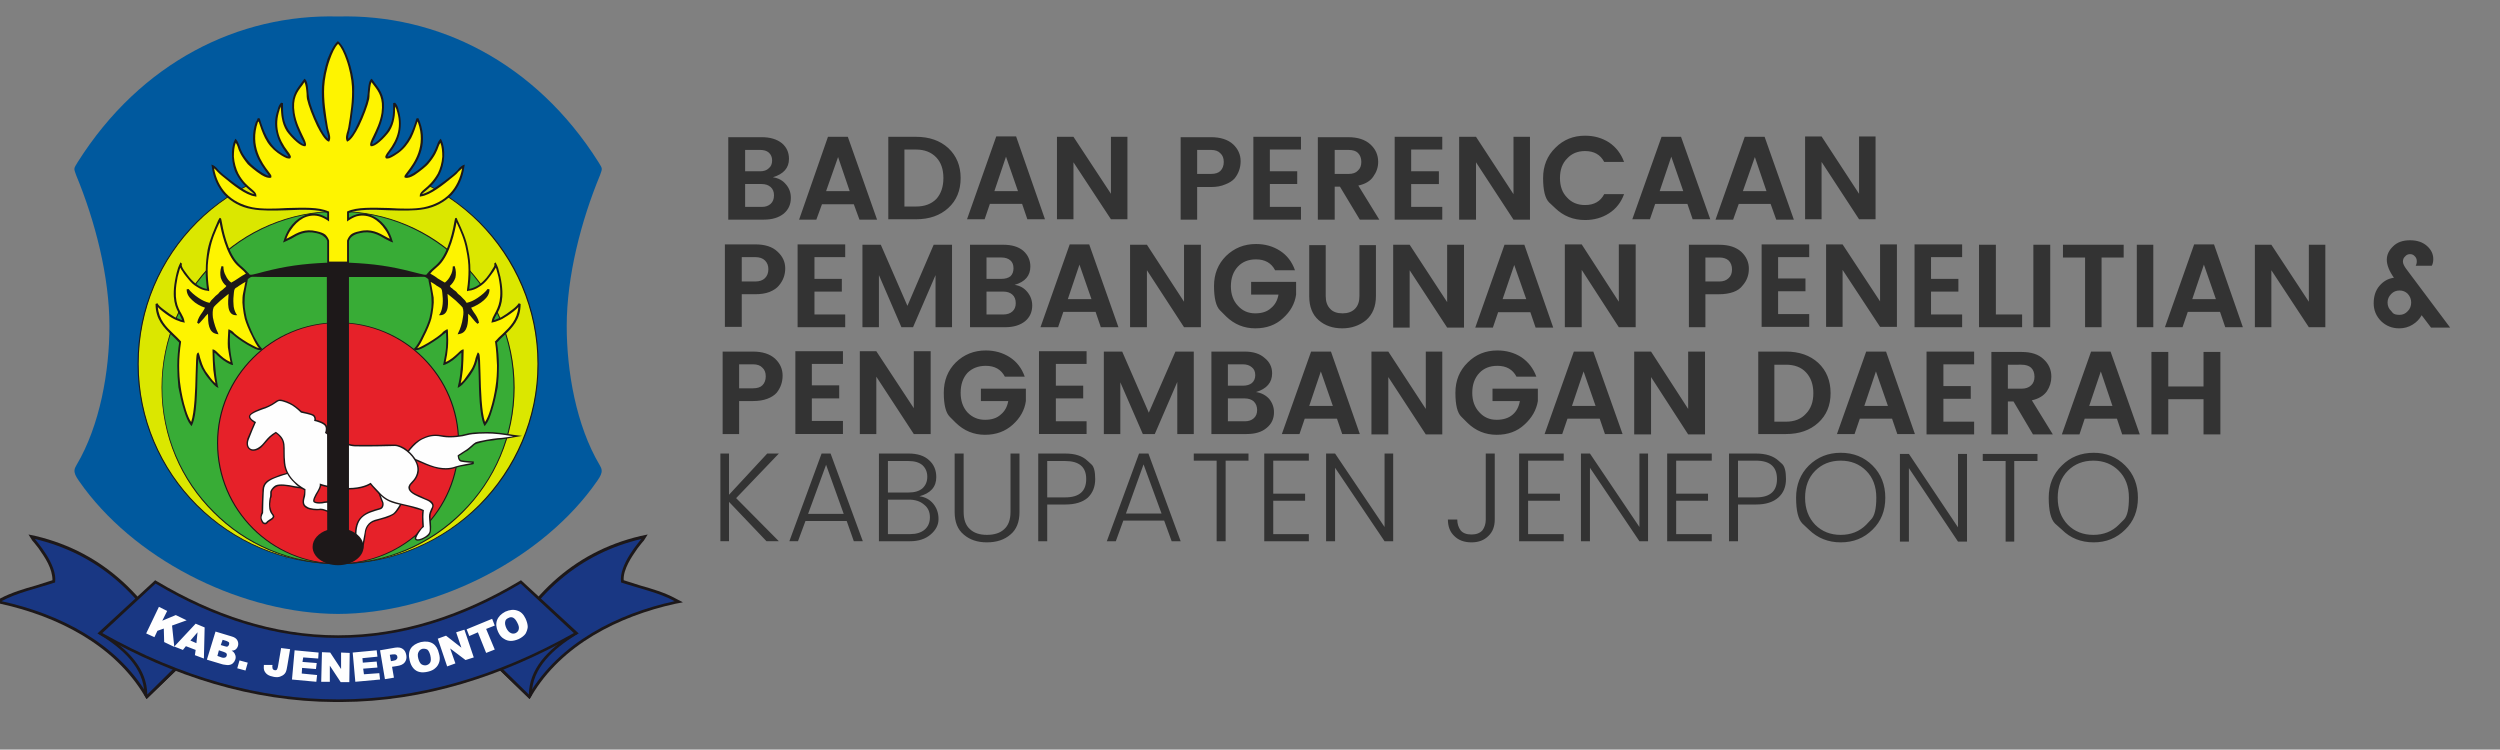 <svg version="1.2" xmlns="http://www.w3.org/2000/svg" viewBox="0 0 667 200" width="667" height="200">
	<rect x="0" y="0" width="667" height="200" fill="#808080" stroke="none"/>
	<title>Untitled</title>
	<style>
		.s0 { fill: none } 
		.s1 { fill: #00599e } 
		.s2 { fill: #dbe700 } 
		.s3 { fill: #1d1819 } 
		.s4 { fill: #38ac36 } 
		.s5 { fill: #e62129 } 
		.s6 { fill: #fefefe } 
		.s7 { fill: #fef400 } 
		.s8 { fill: #193783 } 
		.s9 { fill: #333333 } 
	</style>
	<path id="ee-background" fill-rule="evenodd" class="s0" d="m0 0h667v200h-667z"/>
	<g>
		<g id="Layer_x0020_1">
			<g id="Kabupaten_x0020_Jeneponto.cdr">
				<path class="s0" d="m-58.3-15.5h297v222.7h-297z"/>
				<g>
					<g>
						<path class="s1" d="m29.2 87c0 12-2.5 26.5-8.8 37.1-1.2 1.9-0.3 2.9 2.1 6.2 15.1 20.1 42.9 33.4 67.7 33.5 24.7-0.1 52.6-13.4 67.7-33.5 2.4-3.3 3.3-4.3 2.1-6.2-6.3-10.6-8.8-25.1-8.8-37.1 0-13.2 3.8-28 8.9-40.3 0.7-1.9 0.6-1.7-0.4-3.4-16.9-26.8-43.1-39.6-69.5-38.9-26.4-0.7-52.6 12.1-69.5 38.9-1 1.7-1.1 1.5-0.4 3.4 5.1 12.3 8.9 27.1 8.9 40.3z"/>
						<path class="s2" d="m90.2 43.7c29.5 0 53.3 23.9 53.3 53.4 0 29.4-23.8 53.3-53.3 53.3-29.5 0-53.3-23.9-53.3-53.3 0-29.5 23.8-53.4 53.3-53.4z"/>
						<path class="s3" d="m90.2 43.6c14.8 0 28.1 6 37.8 15.6 9.7 9.7 15.7 23.1 15.7 37.9 0 14.7-6 28.1-15.7 37.8-9.7 9.6-23 15.6-37.8 15.6-14.8 0-28.1-6-37.8-15.6-9.7-9.7-15.7-23.1-15.7-37.8 0-14.8 6-28.2 15.7-37.9 9.7-9.6 23-15.6 37.8-15.6zm37.6 15.8c-9.6-9.6-22.9-15.6-37.6-15.6-14.7 0-28 6-37.6 15.6-9.7 9.7-15.6 23-15.6 37.7 0 14.6 5.9 27.9 15.6 37.6 9.6 9.6 22.9 15.6 37.6 15.6 14.7 0 28-6 37.6-15.6 9.6-9.7 15.6-23 15.6-37.6 0-14.7-6-28-15.6-37.7z"/>
						<path class="s4" d="m90.2 56.4c25.9 0 47 21 47 47 0 26-21.1 47-47 47-26 0-47-21-47-47 0-26 21-47 47-47z"/>
						<path class="s3" d="m90.2 56.3c13 0 24.8 5.2 33.3 13.8 8.5 8.5 13.8 20.3 13.8 33.3 0 13-5.3 24.8-13.8 33.3-8.5 8.6-20.3 13.8-33.3 13.8-13 0-24.8-5.2-33.3-13.8-8.6-8.5-13.8-20.3-13.8-33.3 0-13 5.2-24.8 13.8-33.3 8.5-8.6 20.3-13.8 33.3-13.8zm33.1 14c-8.5-8.5-20.2-13.8-33.1-13.8-12.9 0-24.7 5.3-33.1 13.8-8.5 8.4-13.8 20.2-13.8 33.1 0 12.9 5.3 24.7 13.8 33.1 8.4 8.5 20.2 13.8 33.1 13.8 12.9 0 24.6-5.3 33.1-13.8 8.5-8.4 13.7-20.2 13.7-33.1 0-12.9-5.2-24.7-13.7-33.1z"/>
						<path class="s5" d="m90.2 86.1c17.8 0 32.1 14.4 32.1 32.1 0 17.8-14.3 32.2-32.1 32.2-17.8 0-32.2-14.4-32.2-32.2 0-17.7 14.4-32.1 32.2-32.1z"/>
						<path class="s3" d="m90.2 86c8.9 0 17 3.6 22.8 9.4 5.9 5.9 9.5 13.9 9.5 22.8 0 9-3.6 17-9.5 22.9-5.8 5.8-13.9 9.4-22.8 9.4-8.9 0-17-3.6-22.8-9.4-5.9-5.9-9.5-13.9-9.5-22.9 0-8.9 3.6-16.9 9.5-22.8 5.8-5.8 13.9-9.4 22.8-9.4zm22.6 9.6c-5.8-5.8-13.8-9.4-22.6-9.4-8.8 0-16.8 3.6-22.6 9.4-5.8 5.8-9.4 13.8-9.4 22.6 0 8.9 3.6 16.9 9.4 22.7 5.8 5.8 13.8 9.4 22.6 9.4 8.8 0 16.8-3.6 22.6-9.4 5.8-5.8 9.4-13.8 9.4-22.7 0-8.8-3.6-16.8-9.4-22.6z"/>
						<g>
							<g>
								<path class="s3" d="m69.8 136.7q0-1.6 0.1-3.3 0-1 0.1-2c0-0.4 0-1 0.1-1.4 0.3-1.2 1.2-1.9 2.3-2.4 0.7-0.3 1.5-0.6 2.2-0.9q1.4-0.4 2.8-0.8l0.2-0.1 5.8 4.6h-1.1c-1.2 0-2.6-0.1-3.8-0.3-1.1-0.3-3.8-0.8-4.8-0.2-0.4 0.2-1.1 0.8-1.2 1.4 0 0.4 0.1 1.3-0.2 1.6-0.1 0.3-0.1 1.1-0.2 1.4q0 0.4 0 0.8c0.1 0.6 0.3 1.3 0.6 1.8 0.2 0.2 0.4 0.5 0.5 0.8 0 0.3-0.2 0.6-0.4 0.8q-0.2 0.1-0.4 0.3c-0.2 0.1-0.7 0.4-0.9 0.6q0 0 0 0c-0.3 0.5-0.7 0.6-1.2 0.4l-0.1-0.1h-0.1c-0.4-0.5-0.7-1.2-0.6-1.9 0-0.3 0.1-0.8 0.3-1.1z"/>
								<path class="s6" d="m70.4 139.4c0 0-0.7-0.7-0.6-1.5 0.2-0.8 0.4-1 0.4-1 0 0 0.1-5.9 0.3-6.8 0.2-0.8 0.7-1.5 2.1-2.2 1.4-0.7 4.9-1.7 4.9-1.7l4.8 3.8c0 0-1.9 0-3.7-0.3-1.8-0.4-4.1-0.7-5.1-0.2-1 0.6-1.3 1.4-1.4 1.7 0 0.4 0 1.3-0.1 1.5-0.1 0.2-0.3 1.6-0.2 2.5 0 0.8 0.3 1.5 0.6 1.9 0.3 0.4 0.6 0.7 0.1 1.1-0.4 0.3-1.1 0.7-1.3 0.9-0.1 0.2-0.3 0.5-0.8 0.3z"/>
							</g>
							<g>
								<path class="s3" d="m105.1 137.3c-0.7 0.4-1.5 0.8-2.2 1-1 0.3-1.9 0.5-2.8 0.8-1.5 0.4-2.3 1.6-2.5 3-0.1 1.3-0.4 2.5-0.6 3.7l-0.1 0.6-0.5-0.4c-0.3-0.2-0.6-0.6-0.9-0.9-0.5-0.8-0.8-1.7-0.8-2.6 0-1.8 0.4-3.5 1.7-4.7 1.3-1.3 3.3-1.8 5-2.3 0.6-0.2 0.7-1.1 0.5-1.5-0.3-0.5-0.4-1-0.6-1.5q-0.3-0.9-0.6-1.7l-0.3-0.9 7.1 3.9-0.1 0.3c-0.5 1-1.4 2.6-2.3 3.2z"/>
								<path class="s6" d="m101.1 130.7c0 0 0.8 2.5 1.1 3.1 0.3 0.6 0.2 1.8-0.7 2.1-3.8 1.1-6.3 1.8-6.4 6.6 0 2 1.5 3.2 1.5 3.2 0 0 0.5-2.4 0.7-3.6 0.1-1.2 0.8-2.8 2.7-3.4 1.9-0.5 3.8-1 4.9-1.7 1-0.8 2.1-3 2.1-3z"/>
							</g>
							<g>
								<path class="s3" d="m122.4 121.7c0.1 0.4 0.3 1.1 0.8 1.1 0.9 0.2 1.9 0.2 2.9 0.3h0.3v0.7l-0.3 0.1q-1.1 0.2-2.2 0.4-0.6 0.1-1.2 0.2c-0.3 0.1-0.6 0.2-0.8 0.2-1.9 0.8-4.1 0.7-6 0.1-1.5-0.4-2.9-1-4.3-1.6-1-0.5-2.3-1-3.5-1.1l-0.6-0.1 0.4-0.5c0.7-1.1 1.7-2.4 2.7-3.3 0.6-0.5 1.3-1 2-1.3 2.2-1.1 3.6-1.1 5.9-0.7 1.7 0.3 4.4 0 6.1-0.5 0.6-0.2 1.2-0.2 1.8-0.3q1.1-0.1 2.2-0.1 1.4-0.1 2.9 0 1 0.1 2 0.2 1.7 0.2 3.4 0.5l2.4 0.3-2.3 0.4q-1.2 0.2-2.3 0.4c-0.7 0.1-1.3 0.2-1.9 0.2q-0.6 0.1-1.2 0.2-0.8 0.1-1.7 0.2-0.8 0.2-1.7 0.4c-0.3 0.1-0.8 0.2-1.1 0.3-0.5 0.2-0.9 0.6-1.2 0.9-0.6 0.5-1.1 1-1.8 1.3-0.5 0.4-1.1 0.7-1.7 1.1z"/>
								<path class="s6" d="m108.2 121.7c0 0 2.2-3.4 4.5-4.5 2.3-1.1 3.7-1 5.7-0.6 2 0.3 5-0.1 6.3-0.5 1.4-0.4 4.7-0.5 6.7-0.4 2.1 0.1 5.5 0.7 5.5 0.7 0 0-3 0.5-4.1 0.5-1.2 0.1-4.9 0.7-5.9 1.1-0.9 0.5-1.6 1.5-3 2.3-1.3 0.8-1.8 1.2-1.8 1.2 0 0 0 1.6 1 1.7 1.1 0.2 2.9 0.3 2.9 0.3 0 0-3.4 0.6-4.3 0.9-0.8 0.3-2.6 0.9-5.7 0.1-3.1-0.9-5.5-2.6-7.8-2.8z"/>
							</g>
							<g>
								<path class="s3" d="m112.7 136.3c-0.5-0.2-1.1-0.4-1.6-0.5q-1.2-0.4-2.4-0.7-1.1-0.2-2.3-0.5-0.9-0.2-1.8-0.5c-1.7-0.6-2.9-1.6-4.1-2.9q-0.8-0.9-1.7-1.9c-1.6 1-4.1 1.3-5.9 1.3-2.3 0-4.9-0.4-7.2-1-0.1 0.5-0.4 1.1-0.7 1.6q-0.2 0.3-0.4 0.7c-0.2 0.4-0.4 0.8-0.6 1.2 0 0.1-0.1 0.5-0.1 0.6 0.5 0.4 2 0.3 2.6 0.1 0.8-0.1 2.5-0.3 2.7 0.8 0.2 0.9-0.9 2.3-1.8 2-0.7-0.2-1.1-0.5-1.9-0.5q-1 0.1-1.9 0c-0.7-0.1-1.4-0.2-2-0.6q-0.6-0.4-0.8-1c-0.2-0.7 0-1.5 0.2-2.2 0.1-0.4 0.2-1 0.2-1.5-1-0.5-2-1.2-2.7-2-1.5-1.4-2.6-3.2-2.8-5.3-0.1-1.1-0.1-2.2-0.1-3.3 0-0.8 0-1.6-0.2-2.3-0.3-1-1-1.7-1.8-2.3-0.7 0.5-1.4 1-2 1.7-0.5 0.5-0.9 1.1-1.4 1.6q-0.5 0.6-1.2 1c-0.8 0.4-1.8 0.6-2.5 0-0.9-0.7-0.8-1.9-0.5-2.9 0.6-1.4 1.2-2.8 1.8-4.2-0.7-0.5-1.7-1.2-1.3-2 0.4-0.8 2.6-1.7 3.5-2 0.9-0.2 2.4-0.9 3.2-1.5 0.4-0.3 0.9-0.7 1.5-0.7 0.9 0 2.8 0.8 3.5 1.3 0.8 0.5 1.6 1.2 2.3 1.8 0.9 0.2 2.7 0.6 3.3 1 0.4 0.4 0.5 0.8 0.5 1.3 1 0.2 2.5 0.8 2.9 1.6 0.2 0.6 0.2 1.2 0 1.8 2 1.4 5.2 3.2 7.5 3.3q2.2 0 4.3 0 2.2 0 4.3-0.1 0.7 0 1.4 0 0.3 0 0.6 0c0.9 0 2 0.5 2.8 1 1 0.7 1.9 1.6 2.6 2.6q0.4 0.7 0.7 1.4c0.5 1.2 0.5 2.4-0.1 3.6-0.3 0.7-0.8 1.2-1.3 1.8-0.4 0.3-0.7 0.8-0.6 1.3 0.1 0.9 1.7 1.6 2.5 1.9q0.8 0.4 1.7 0.8c0.4 0.1 0.9 0.4 1.3 0.6 0.4 0.3 0.8 0.7 0.8 1.3 0 0.4-0.2 0.7-0.3 1.1-0.5 1.1-0.6 1.4-0.5 2.6 0.1 0.9 0.3 3-0.1 3.7-0.2 0.6-0.9 1.1-1.4 1.3-0.6 0.4-2.1 1-2.6 0.4-0.2-0.3-0.2-0.5-0.1-0.8 0.2-0.6 1.1-1.8 1.6-2.3q0.2-0.2 0.4-0.5-0.1-0.8-0.1-1.5c0-0.6 0-1.2 0-1.7q0-0.4 0.1-0.9z"/>
								<path class="s6" d="m73.6 115.2c-2.8 1.6-3 3.3-4.8 4.3-1.9 1.1-3.2-0.3-2.4-2.3 0.4-1.1 1.6-4 1.9-4.6-0.4-0.2-1.8-1-1.5-1.7 0.4-0.7 2.8-1.5 3.3-1.7 0.8-0.2 2.5-1 3.3-1.6 0.5-0.3 0.9-0.7 1.3-0.6 0.8 0 2.5 0.7 3.3 1.2 1.1 0.7 2.1 1.7 2.3 1.9 0.4 0.1 2.7 0.5 3.2 0.9 0.5 0.4 0.4 1 0.3 1.3 0.6 0.1 2.7 0.7 3 1.5 0.3 0.7 0 1.5-0.1 1.7 0.7 0.5 4.8 3.5 8 3.6 3.5 0.1 10.6-0.1 10.6-0.1 1.7 0 4.7 2 5.8 4.8 0.9 2.6-0.8 4.3-1.4 4.9-2.9 2.9 3.6 4.2 4.9 5.2 1 0.8 0.8 1.2 0.4 1.9-0.6 1.4-0.6 1.6-0.5 2.9 0.1 1.2 0.3 2.9 0 3.4-0.6 1.3-3.9 2.5-3.4 1.3 0.2-0.6 1-1.8 1.4-2.3 0.4-0.3 0.5-0.5 0.6-0.5 0-0.4-0.2-2.8-0.1-3.4 0-0.5 0.1-0.9 0.1-1.1-1.8-1-6.3-1.6-8.4-2.4-1.6-0.5-2.8-1.5-3.9-2.8-1-1-1.7-1.8-1.9-2.1-0.5 0.3-2.3 1.4-6 1.4-3.6 0.1-6.7-0.9-7.6-1.2 0.1 0.6-0.1 1.1-0.6 2-0.7 1.1-1.5 2.6-1 3 0.6 0.5 2.2 0.4 2.9 0.2 0.6-0.1 2-0.2 2.2 0.5 0.1 0.6-0.7 1.7-1.3 1.5-0.6-0.1-1.1-0.5-2-0.5-0.5 0.1-1.2 0.1-1.9 0-0.6-0.1-1.3-0.2-1.8-0.6-1.1-0.6-0.6-1.9-0.4-2.7 0.1-0.5 0.1-1.6 0.1-1.9-0.6-0.3-5-2.6-5.4-7-0.5-4.3 0.8-6-2.5-8.3z"/>
							</g>
						</g>
						<g>
							<path class="s7" d="m92.7 37.4c1.8-0.8 4.8-7.8 5.5-11.1 0.2-1.4 0.2-4 0.9-4.9 1.7 2.4 3.6 3.9 2.9 8.8-0.7 4.5-3.4 7.7-3 8.5 1.1 0.2 3.8-2.6 4.7-3.9 1.4-2.1 1.5-4.3 1.5-7.2 0.4 0.4 0.6 1 0.8 1.6 1.5 4.3 0.4 8-2.2 11.4-2.3 3 1.6 0.6 2.3 0 2.9-2.1 4.2-5.4 5.2-8.9l0.5 0.8c3 8.4-3.6 13.7-3.6 14.6 1.2 0.6 5.3-2.9 5.8-3.5 2.9-3.4 2.5-4.9 3.5-6.1 1.3 2.5 0.8 6.7-0.5 8.9-2 3.8-4.8 4.6-4.8 5.8 2.7-0.4 6.6-3.7 8.9-5.5 0.9-0.7 1.6-1.8 2.5-2.3-0.8 6.1-4.7 10-10.5 11.2-5.8 1.1-15.8-1-20.2 1v2c5.7-3.9 10.4 1.6 11.6 5.6-2.4-1-4.7-3.2-8.6-2.3-1.9 0.5-2.7 1.3-3 2.4v5.8h-2.7-2.7v-5.8c-0.3-1.1-1.1-1.9-3-2.4-3.9-0.9-6.2 1.3-8.6 2.3 1.2-4 5.9-9.5 11.6-5.6v-2c-4.4-2-14.4 0.1-20.2-1-5.8-1.2-9.7-5.1-10.5-11.2 0.9 0.5 1.6 1.6 2.5 2.3 2.3 1.8 6.2 5.1 8.9 5.5-0.1-1.2-2.8-2-4.9-5.8-1.2-2.2-1.7-6.4-0.4-8.9 0.9 1.2 0.6 2.7 3.5 6.1 0.5 0.6 4.6 4.1 5.8 3.5 0-0.9-6.6-6.2-3.6-14.6l0.5-0.8c1 3.5 2.3 6.8 5.1 8.9 0.8 0.6 4.7 3 2.4 0-2.6-3.4-3.7-7.1-2.3-11.4 0.3-0.6 0.4-1.2 0.9-1.6 0 2.9 0.1 5.1 1.5 7.2 0.9 1.3 3.6 4.1 4.6 3.9 0.5-0.8-2.3-4-2.9-8.5-0.8-4.9 1.2-6.4 2.9-8.8 0.7 0.9 0.7 3.5 0.9 4.9 0.7 3.3 3.7 10.3 5.5 11.1 0.4-0.7-0.3-2.3-0.4-3.3-0.7-3.5-1.3-7.3-1.1-11 0.2-3.5 1.8-9.8 4-11.7 2.2 1.9 3.8 8.2 4 11.7 0.2 3.7-0.4 7.5-1.1 11-0.2 1-0.8 2.6-0.4 3.3z"/>
							<path class="s3" d="m90.2 150.8c-3.8 0-6.8-2.2-6.8-4.9 0-2 1.6-3.7 3.9-4.5l-0.1-67.5h-16.7c-4.1 0-3-0.4-4.7 0.8-0.8 0.4-1.6 0.9-2.2 1.4-1 0.6-1.3 0.6-1.5 1.9-0.2 2-0.3 4.4 0.7 5.8-2.2-0.1-1.7-3.9-1.5-5.9-0.9 0.5-4.2 3.4-4.5 4-0.9 1.8 0.3 5.6 1 7-2.2-0.4-2-3.5-2.1-5.8-1 0.8-1.9 2.2-2.9 3.1 0.4-1.8 1.7-3 2.3-4.3-2.2-0.7-4.9-2.3-5.1-4.7 1.1 1.4 3.7 3.4 6 3.9 0.6-1 1.4-1.8 2.3-2.5 0.5-0.4 0.8-0.8 1.3-1.2 0.6-0.4 0.7-0.4 1.2-1.1-1.4-0.9-2.3-3-1.5-5.2 0 2.1 1.3 3.9 2.3 4.7 1.5-0.7 2.8-2 4.4-2.7 0.6-0.3 0.1 0 0.8 0.2 0.5 0.1 3.1-0.7 3.6-0.8 5.8-1.5 10.3-2.1 16.5-2.4h0.4v-5.8q-0.2-0.7-0.9-1.2c-0.4-0.4-1.1-0.7-2-0.9-2.9-0.7-4.9 0.4-6.7 1.5q-0.9 0.4-1.7 0.8l-0.5 0.2 0.2-0.5c0.3-1.1 0.8-2.2 1.5-3.3 0.9-1.3 2-2.4 3.4-3.1 1.4-0.8 3-1.1 4.7-0.6q1 0.3 2 0.9v-1.3c-2.5-1-6.5-0.9-10.7-0.7-3.4 0.1-6.8 0.2-9.4-0.3-3-0.5-5.4-1.9-7.3-3.8-1.8-2-3-4.5-3.4-7.6l-0.1-0.5 0.5 0.2c0.6 0.3 1 0.8 1.5 1.4 0.4 0.3 0.7 0.7 1.1 1 0.4 0.3 0.4 0.3 0.5 0.4 2.1 1.7 5.4 4.3 7.8 4.9-0.2-0.3-0.6-0.6-1.1-1-1-0.8-2.4-2.1-3.6-4.3-0.7-1.2-1.1-2.9-1.2-4.7-0.1-1.6 0.1-3.2 0.7-4.4l0.2-0.4 0.3 0.3c0.4 0.5 0.5 1 0.8 1.6 0.3 1 0.8 2.4 2.7 4.5 0.3 0.4 2 1.9 3.5 2.8 0.7 0.4 1.3 0.7 1.7 0.7q-0.2-0.3-0.6-0.8c-1.7-2.3-5.3-7-2.9-13.7h0.1l0.4-0.9 0.5 0.1c0.5 1.7 1.1 3.4 1.9 4.9 0.8 1.5 1.8 2.9 3.2 3.9 0.4 0.3 1.5 1 2.3 1.3q0.2 0 0.3 0.1c-0.1-0.2-0.3-0.6-0.7-1.1-1.3-1.7-2.2-3.5-2.6-5.4-0.5-2-0.4-4 0.4-6.1v-0.1c0.2-0.7 0.4-1.2 0.9-1.7l0.5 0.1c0 1.5 0 2.8 0.2 3.9 0.2 1.2 0.6 2.2 1.3 3.3 0.4 0.7 1.5 1.9 2.5 2.8 0.6 0.5 1.2 0.9 1.6 1 0-0.4-0.3-1-0.8-1.9-0.7-1.6-1.8-3.7-2.2-6.4-0.6-4.2 0.7-5.9 2.1-7.8q0.4-0.6 0.8-1.1l0.2-0.3 0.3 0.2c0.6 0.7 0.7 2.4 0.8 3.8 0.1 0.4 0.1 0.9 0.2 1.3 0.3 1.7 1.4 4.6 2.6 7 0.8 1.8 1.7 3.2 2.4 3.7 0.1-0.5-0.1-1.3-0.3-2q-0.1-0.4-0.2-0.8c-0.3-1.8-0.7-3.6-0.9-5.5-0.2-1.9-0.3-3.8-0.2-5.6 0.1-2 0.7-4.9 1.5-7.4 0.8-2 1.7-3.8 2.7-4.7h0.1c1.1 0.9 2 2.7 2.7 4.7 0.9 2.5 1.5 5.4 1.6 7.4 0 1.8 0 3.7-0.3 5.6-0.2 1.9-0.5 3.7-0.8 5.5q-0.1 0.4-0.2 0.8c-0.2 0.7-0.4 1.5-0.3 2 0.7-0.5 1.6-1.9 2.4-3.7 1.2-2.4 2.3-5.3 2.6-7 0.1-0.4 0.1-0.9 0.2-1.3 0.1-1.4 0.2-3.1 0.8-3.8l0.3-0.2 0.2 0.3q0.4 0.5 0.8 1.1c1.4 1.9 2.7 3.6 2.1 7.8-0.4 2.7-1.5 4.8-2.2 6.4-0.5 0.9-0.8 1.5-0.8 1.9 0.4-0.1 1-0.5 1.6-1 1-0.9 2.1-2.1 2.5-2.8 0.7-1.1 1.1-2.1 1.3-3.3 0.2-1.1 0.2-2.4 0.2-3.9l0.5-0.1c0.5 0.5 0.7 1 0.9 1.7v0.1c0.7 2.1 0.8 4.1 0.4 6.1-0.4 1.9-1.3 3.7-2.7 5.4-0.4 0.5-0.6 0.9-0.6 1.1q0.1-0.1 0.3-0.1c0.8-0.3 1.9-1 2.3-1.3 1.4-1 2.4-2.4 3.2-3.9 0.8-1.5 1.4-3.2 1.9-4.9l0.5-0.1 0.4 0.9c2.5 6.7-1.1 11.4-2.8 13.7q-0.4 0.5-0.6 0.8c0.4 0 1-0.3 1.7-0.7 1.5-0.9 3.2-2.4 3.5-2.8 1.8-2.1 2.3-3.5 2.7-4.5 0.2-0.6 0.4-1.1 0.8-1.6l0.3-0.3 0.2 0.4c0.6 1.2 0.8 2.8 0.7 4.4-0.1 1.8-0.6 3.5-1.2 4.7-1.2 2.2-2.6 3.5-3.6 4.3-0.5 0.4-0.9 0.7-1.1 1 2.4-0.6 5.6-3.2 7.8-4.9 0.1-0.1 0.1-0.1 0.5-0.4 0.4-0.3 0.7-0.7 1.1-1 0.4-0.6 0.9-1.1 1.5-1.4l0.5-0.2-0.1 0.5c-0.4 3.1-1.6 5.6-3.4 7.6-1.9 1.9-4.4 3.3-7.3 3.8-2.6 0.5-6.1 0.4-9.5 0.3-4.1-0.2-8.2-0.3-10.6 0.7v1.3q1-0.6 2-0.9c1.7-0.5 3.3-0.2 4.7 0.6 1.4 0.7 2.5 1.8 3.4 3.1 0.7 1.1 1.2 2.2 1.5 3.3l0.2 0.5-0.6-0.2q-0.8-0.4-1.6-0.8c-1.8-1.1-3.8-2.2-6.7-1.5-1 0.2-1.6 0.5-2.1 0.9q-0.6 0.5-0.8 1.2v5.8h0.4c6.2 0.3 10.6 0.9 16.4 2.4 0.6 0.1 3.2 0.9 3.7 0.8 0.7-0.2 0.2-0.5 0.7-0.2 1.7 0.7 3 2 4.4 2.7 1.1-0.8 2.4-2.6 2.4-4.7 0.8 2.2-0.1 4.3-1.5 5.2 0.5 0.7 0.6 0.7 1.2 1.1 0.5 0.4 0.8 0.8 1.3 1.2 0.9 0.7 1.7 1.5 2.3 2.5 2.3-0.5 4.9-2.5 5.9-3.9-0.1 2.4-2.8 4-5 4.7 0.6 1.3 1.9 2.5 2.3 4.3-1.1-0.9-1.9-2.3-2.9-3.1-0.1 2.3 0.1 5.4-2.1 5.8 0.6-1.4 1.9-5.2 1-7-0.3-0.6-3.6-3.5-4.5-4 0.2 2 0.7 5.8-1.5 5.9 1-1.4 0.9-3.8 0.7-5.8-0.2-1.3-0.5-1.3-1.5-1.9-0.6-0.5-1.4-1-2.2-1.4-1.7-1.2-0.6-0.8-4.7-0.8h-16.8v67.5c2.3 0.8 3.9 2.5 3.9 4.5 0 2.7-3.1 4.9-6.8 4.9zm-2.7-113.1c-0.8-0.4-1.9-2.1-2.9-4.1-1.2-2.5-2.3-5.4-2.7-7.2q-0.1-0.6-0.1-1.4c-0.1-1.1-0.2-2.4-0.6-3.1q-0.2 0.4-0.5 0.8c-1.4 1.8-2.7 3.5-2.1 7.4 0.4 2.6 1.5 4.7 2.2 6.2 0.6 1.2 1 2.1 0.8 2.5l-0.1 0.2h-0.1c-0.5 0.1-1.4-0.4-2.2-1.1-1.1-0.9-2.2-2.2-2.7-2.9-0.7-1.1-1.1-2.3-1.3-3.5-0.2-0.9-0.2-2-0.3-3.1q-0.1 0.4-0.3 0.8v0.1c-0.7 2.1-0.8 4-0.4 5.9 0.4 1.8 1.3 3.5 2.6 5.2 0.5 0.6 0.7 1.1 0.8 1.3 0 0.4-0.1 0.6-0.4 0.6q-0.3 0-0.7-0.1c-0.8-0.3-2-1.1-2.4-1.4-1.5-1.1-2.6-2.4-3.4-4-0.7-1.4-1.2-2.9-1.7-4.4l-0.2 0.2c-2.2 6.4 1.2 11 2.8 13.1 0.5 0.7 0.9 1.1 0.8 1.4v0.2l-0.1 0.1c-0.6 0.2-1.5-0.1-2.5-0.7-1.6-1-3.3-2.5-3.7-2.9-1.8-2.2-2.4-3.6-2.7-4.7q-0.2-0.6-0.5-1c-0.4 1-0.5 2.4-0.5 3.7 0.1 1.6 0.6 3.3 1.2 4.5 1.1 2.1 2.5 3.3 3.5 4.1 0.8 0.7 1.3 1.1 1.3 1.8v0.3l-0.3-0.1c-2.6-0.3-6.1-3.2-8.4-5.1l-0.5-0.4c-0.4-0.3-0.8-0.7-1.2-1.1q-0.4-0.5-0.9-0.9c0.5 2.7 1.6 5 3.2 6.7 1.8 1.9 4.2 3.1 7 3.7 2.6 0.5 6 0.4 9.3 0.2 4.3-0.1 8.5-0.3 11 0.9h0.2v0.2 2 0.5l-0.4-0.3q-1.2-0.8-2.3-1.1c-1.5-0.4-3-0.1-4.2 0.5-1.3 0.7-2.4 1.8-3.2 3-0.6 0.8-1 1.7-1.3 2.5q0.5-0.2 1-0.5c1.9-1.1 4-2.3 7.1-1.5 1 0.2 1.8 0.5 2.3 0.9 0.5 0.5 0.8 1 1 1.6v0.1 5.5h2.4 2.4v-5.5-0.1c0.2-0.6 0.5-1.1 1-1.6 0.5-0.4 1.2-0.7 2.3-0.9 3-0.8 5.2 0.4 7.1 1.5q0.5 0.3 1 0.5c-0.3-0.8-0.7-1.7-1.3-2.5-0.8-1.2-1.9-2.3-3.2-3-1.2-0.6-2.7-0.9-4.3-0.5q-1 0.3-2.2 1.1l-0.4 0.3v-0.5-2-0.2h0.1c2.5-1.2 6.8-1 11.1-0.9 3.3 0.2 6.7 0.3 9.3-0.2 2.8-0.6 5.2-1.8 7-3.7 1.6-1.7 2.7-4 3.2-6.7q-0.5 0.4-1 0.9c-0.3 0.4-0.7 0.8-1.1 1.1l-0.5 0.4c-2.3 1.9-5.9 4.8-8.4 5.1l-0.3 0.1v-0.3c0-0.7 0.5-1.1 1.3-1.8 1-0.8 2.3-2 3.5-4.1 0.6-1.2 1.1-2.9 1.2-4.5 0-1.3-0.1-2.7-0.5-3.7q-0.3 0.4-0.5 1c-0.4 1.1-0.9 2.5-2.8 4.7-0.3 0.4-2.1 1.9-3.6 2.9-1 0.6-1.9 0.9-2.5 0.7l-0.2-0.1v-0.2c0-0.3 0.4-0.7 0.9-1.4 1.6-2.1 5-6.7 2.7-13.1l-0.1-0.2c-0.5 1.5-1 3-1.7 4.4-0.9 1.6-1.9 2.9-3.4 4-0.4 0.3-1.6 1.1-2.4 1.4q-0.4 0.1-0.7 0.1c-0.3 0-0.4-0.2-0.4-0.6 0.1-0.2 0.3-0.7 0.8-1.3 1.3-1.7 2.2-3.4 2.6-5.2 0.4-1.9 0.3-3.8-0.4-5.9v-0.1q-0.2-0.4-0.4-0.8c0 1.1 0 2.2-0.2 3.1-0.2 1.2-0.6 2.4-1.3 3.5-0.5 0.7-1.6 2-2.7 2.9-0.8 0.7-1.7 1.2-2.2 1.1h-0.1l-0.1-0.2c-0.2-0.4 0.2-1.3 0.8-2.5 0.7-1.5 1.8-3.6 2.2-6.2 0.5-3.9-0.7-5.6-2.1-7.4q-0.3-0.4-0.6-0.8c-0.3 0.7-0.4 2-0.5 3.1q0 0.8-0.1 1.4c-0.4 1.8-1.5 4.7-2.7 7.2-1 2-2.1 3.7-3 4.1l-0.2 0.1-0.1-0.2c-0.4-0.7-0.1-1.8 0.2-2.7q0.1-0.5 0.2-0.8c0.3-1.8 0.6-3.6 0.8-5.5 0.2-1.8 0.3-3.7 0.2-5.5-0.1-1.9-0.6-4.7-1.5-7.2-0.6-1.7-1.3-3.3-2.2-4.2-0.9 0.9-1.6 2.5-2.2 4.2-0.9 2.5-1.4 5.3-1.5 7.2-0.1 1.8 0 3.7 0.2 5.5 0.2 1.9 0.5 3.7 0.8 5.5q0.1 0.3 0.2 0.8c0.3 0.9 0.6 2 0.2 2.7l-0.1 0.2zm16.3 111.3q0.1 0.1 0.3 0.1-0.2 0-0.3 0.1zm-27.4 0q-0.1 0-0.3 0.1 0.2 0 0.3 0.1z"/>
							<path class="s7" d="m48.1 91.3c-0.6 3.7-0.8 8.1-0.2 11.9 0.4 2.7 1.8 8.4 3.1 10 1.9-3.9 1.2-17.8 1.8-18.7 0.5 0.8 0.5 2.6 1.9 4.8 0.8 1.1 2.3 3.1 3.2 3.6-0.6-2.5-1-6.5-0.9-9.3 0.9 0.3 2.1 2.4 4.8 3.4-0.7-3.2-0.9-5.3-0.6-8.8 0.7 0.4 1.1 0.9 1.7 1.4 1.1 0.8 5.9 4.2 6.7 3.5-1.2-1-3.5-6-4-8.2-0.5-1.7-0.7-3.6-0.6-5.5 0.1-1.1 0.9-4.4 0.8-4.7-0.8 0.4-1.6 0.9-2.2 1.4-1 0.6-1.3 0.6-1.5 1.9-0.2 2-0.3 4.4 0.7 5.8-2.2-0.1-1.7-3.9-1.5-5.9-0.9 0.5-4.2 3.4-4.5 4-0.9 1.8 0.3 5.6 1 7-2.2-0.4-2-3.5-2.1-5.8-1 0.8-1.9 2.2-2.9 3.1 0.4-1.8 1.7-3 2.3-4.3-2.2-0.7-4.9-2.3-5.1-4.7 1.1 1.4 3.7 3.4 6 3.9 0.6-1 1.4-1.8 2.3-2.5 0.5-0.4 0.8-0.8 1.3-1.2 0.6-0.4 0.7-0.4 1.2-1.1-1.4-0.9-2.3-3-1.5-5.2 0 2.1 1.3 3.9 2.3 4.7 1.5-0.7 2.8-2 4.4-2.7-0.8-1.1-1.6-1.6-2.6-2.6-3.6-3.6-4.6-12.2-4.7-12.1-1.3 2.8-2.4 5.2-3 8.2-0.8 3.9-0.7 6.8-0.2 10.8-2.2-0.3-3.7-1.5-5.1-3.1-0.5-0.6-2.8-3.4-2.1-4.1-0.3 0.6-1 2.9-1.1 3.6-1.8 8.3 1.4 9.5 1.8 12-1.1-0.3-1.5-0.5-2.5-1-1.3-0.6-4.2-2.7-4.7-3.7 0 5.3 3.7 7.2 6.3 10.2z"/>
							<path class="s3" d="m47.3 97.5c0-2.1 0.2-4.2 0.5-6.1-0.6-0.7-1.3-1.3-1.9-1.9-2.2-2.1-4.4-4.3-4.4-8.4l0.5-0.2c0.2 0.5 0.9 1.1 1.7 1.7 1 0.8 2.2 1.6 2.9 2 0.5 0.2 0.8 0.4 1.2 0.5q0.3 0.2 0.8 0.3c-0.2-0.5-0.4-0.9-0.7-1.5-1-1.7-2.3-4.1-1-10.1 0.1-0.5 0.3-1.4 0.6-2.3 0.2-0.4 0.3-0.9 0.5-1.1q0-0.2 0.1-0.4l0.5 0.4q-0.1 0-0.1 0.2c-0.1 0.3 0.2 0.9 0.6 1.5 0.6 0.9 1.3 1.7 1.5 2 0.7 0.8 1.4 1.5 2.2 2q1 0.7 2.4 1c-0.2-1.9-0.4-3.5-0.3-5.1 0-1.8 0.2-3.5 0.5-5.4 0.6-2.9 1.7-5.2 2.8-7.8l0.3-0.5q0.1-0.3 0.3-0.1c0.2 0 0.2 0.2 0.3 0.6 0.3 1.8 1.5 8.5 4.5 11.5 0.4 0.4 0.7 0.7 1.1 1 0.5 0.5 1 0.9 1.6 1.6l0.2 0.3-0.4 0.2c-0.8 0.3-1.5 0.8-2.3 1.3-0.6 0.5-1.3 1-2 1.3l-0.2 0.1-0.1-0.1c-0.6-0.5-1.3-1.2-1.8-2.2q-0.3-0.5-0.4-1 0 0.6 0.1 1.1c0.3 0.9 0.9 1.7 1.6 2.2l0.2 0.1-0.2 0.2c-0.3 0.6-0.5 0.7-0.9 1q-0.1 0.1-0.3 0.2-0.4 0.3-0.7 0.6-0.3 0.3-0.6 0.6-0.7 0.5-1.2 1.1-0.6 0.6-1.1 1.4l-0.1 0.1h-0.2c-1.1-0.3-2.2-0.8-3.2-1.5-0.8-0.5-1.6-1.1-2.2-1.7 0.3 0.6 0.7 1.1 1.2 1.5 0.9 0.9 2.3 1.6 3.5 1.9l0.3 0.1-0.1 0.3c-0.3 0.6-0.6 1.1-1 1.6-0.3 0.5-0.6 1-0.9 1.5q0.2-0.3 0.5-0.5c0.5-0.6 1-1.3 1.5-1.7l0.5-0.3v0.5q0 0.4 0 0.8c0 1.8 0.1 3.8 1.3 4.5-0.4-0.9-0.8-2.3-1-3.6-0.2-1.1-0.2-2.2 0.2-3 0.2-0.3 1-1.2 1.9-2 1.1-0.9 2.2-1.9 2.7-2.2l0.5-0.2-0.1 0.5v0.5c-0.2 1.7-0.4 4.3 0.7 5-0.3-0.7-0.4-1.5-0.5-2.3 0-1 0-2.1 0.2-3.1 0.1-1.3 0.4-1.4 1.1-1.9q0.2-0.1 0.4-0.3 0.5-0.3 1.1-0.7 0.6-0.3 1.2-0.6l0.3-0.2 0.1 0.3c0 0.2-0.2 1.1-0.4 2.1-0.2 1-0.4 2.2-0.4 2.8q-0.1 1.2 0 2.5 0.2 1.5 0.5 2.8c0.3 1.2 1.1 3.1 1.9 4.8 0.8 1.5 1.6 2.8 2.1 3.3l0.2 0.2-0.2 0.2c-0.4 0.3-1.4 0-2.5-0.6-1.8-0.9-3.9-2.4-4.5-2.9q-0.4-0.3-0.6-0.5-0.4-0.3-0.8-0.6c-0.1 1.5-0.1 2.8 0 4 0.1 1.3 0.3 2.7 0.7 4.3l0.1 0.4-0.5-0.1c-1.7-0.7-2.8-1.7-3.7-2.5q-0.4-0.5-0.8-0.7c0 1.3 0.1 2.9 0.3 4.4 0.1 1.6 0.4 3.2 0.6 4.4l0.2 0.6-0.6-0.3c-0.4-0.3-0.9-0.8-1.4-1.4-0.7-0.8-1.4-1.7-1.8-2.4-1-1.5-1.4-2.8-1.6-3.8-0.1 0.9-0.1 2.4-0.2 4.2-0.1 4.6-0.2 11-1.4 13.5l-0.2 0.4-0.3-0.4c-0.6-0.7-1.2-2.1-1.7-3.8-0.7-2.1-1.2-4.7-1.5-6.2-0.2-1.9-0.3-3.8-0.3-5.8zm1-6.2c-0.3 2-0.5 4.1-0.5 6.2 0 1.9 0.1 3.9 0.4 5.7 0.2 1.5 0.7 4 1.4 6.2 0.4 1.3 0.9 2.5 1.4 3.2 0.9-2.6 1.1-8.5 1.2-12.8 0.1-2.9 0.1-5.1 0.4-5.5l0.3-0.3 0.2 0.4c0.1 0.3 0.2 0.6 0.3 1.1 0.3 0.9 0.6 2.2 1.5 3.6 0.5 0.6 1.1 1.6 1.8 2.4q0.4 0.4 0.8 0.8c-0.3-1.1-0.4-2.4-0.6-3.7-0.1-1.8-0.2-3.6-0.2-5v-0.4l0.4 0.1c0.4 0.2 0.8 0.6 1.3 1.1 0.7 0.7 1.7 1.6 3.1 2.2-0.3-1.4-0.5-2.6-0.7-3.9-0.1-1.3 0-2.8 0.1-4.5l0.1-0.4 0.3 0.2c0.5 0.2 0.9 0.5 1.2 0.9q0.3 0.2 0.6 0.5c0.6 0.5 2.7 2 4.4 2.8 0.7 0.4 1.2 0.6 1.6 0.7-0.6-0.7-1.2-1.8-1.8-3.1-0.9-1.7-1.7-3.7-2-4.8-0.2-0.9-0.4-1.9-0.5-2.9q-0.2-1.4-0.1-2.7c0-0.6 0.3-1.8 0.5-2.8 0.1-0.6 0.2-1.1 0.3-1.4q-0.4 0.2-0.7 0.4c-0.4 0.2-0.7 0.5-1.1 0.7q-0.2 0.1-0.4 0.3c-0.6 0.3-0.8 0.4-0.9 1.5-0.1 0.9-0.2 2-0.1 3 0 1 0.3 1.9 0.7 2.6l0.3 0.4h-0.5c-2.3-0.2-2-3.4-1.8-5.7-0.6 0.5-1.4 1.1-2.2 1.8-0.9 0.8-1.7 1.6-1.8 1.8-0.3 0.7-0.3 1.7-0.2 2.7 0.3 1.6 0.9 3.3 1.3 4l0.2 0.5-0.5-0.1c-2.2-0.4-2.3-3-2.3-5.2v-0.2q-0.6 0.5-1.1 1.2c-0.5 0.5-0.9 1.1-1.4 1.5l-0.4-0.3c0.2-1.1 0.8-2 1.4-2.8q0.4-0.6 0.7-1.2c-1.2-0.4-2.5-1.1-3.4-2-0.9-0.8-1.5-1.7-1.5-2.9l0.5-0.1c0.5 0.7 1.5 1.6 2.7 2.4 0.9 0.6 1.9 1.1 2.9 1.3q0.4-0.7 1-1.2 0.6-0.7 1.3-1.2 0.3-0.3 0.5-0.6 0.4-0.3 0.8-0.6 0.2-0.2 0.3-0.3c0.2-0.1 0.4-0.3 0.6-0.6-0.7-0.5-1.2-1.3-1.5-2.2-0.2-0.9-0.2-2 0.2-3.1l0.5 0.1c0 0.9 0.2 1.7 0.6 2.4 0.4 0.9 0.9 1.5 1.5 1.9 0.6-0.3 1.2-0.7 1.8-1.1 0.7-0.5 1.4-0.9 2.1-1.3-0.4-0.5-0.8-0.9-1.3-1.3-0.3-0.3-0.7-0.6-1.1-1-2.9-2.9-4.2-9.1-4.6-11.4-1.1 2.4-2.1 4.6-2.6 7.4-0.4 1.9-0.6 3.6-0.6 5.3 0 1.7 0.1 3.4 0.4 5.3v0.4l-0.3-0.1c-1.2-0.1-2.1-0.5-3-1.1-0.9-0.5-1.6-1.2-2.3-2.1-0.2-0.3-1-1.1-1.5-2q-0.4-0.5-0.6-1 0 0.1-0.1 0.3c-0.2 0.8-0.5 1.7-0.6 2.2-1.2 5.8 0 8.1 1 9.8 0.4 0.7 0.7 1.3 0.8 2l0.1 0.4-0.4-0.1c-0.6-0.1-0.9-0.2-1.3-0.4-0.4-0.1-0.8-0.3-1.2-0.5-0.8-0.4-2-1.2-3-2-0.5-0.4-1-0.8-1.3-1.2 0.3 3.4 2.2 5.3 4.2 7.2 0.7 0.6 1.3 1.3 2 2v0.1z"/>
							<path class="s7" d="m132.3 91.3c0.6 3.7 0.8 8.1 0.2 11.9-0.4 2.7-1.8 8.4-3.1 10-1.9-3.9-1.2-17.8-1.9-18.7-0.4 0.8-0.4 2.6-1.8 4.8-0.8 1.1-2.3 3.1-3.2 3.6 0.6-2.5 1-6.5 0.9-9.3-1 0.3-2.1 2.4-4.8 3.4 0.7-3.2 0.9-5.3 0.6-8.8-0.7 0.4-1.1 0.9-1.8 1.4-1 0.8-5.8 4.2-6.6 3.5 1.2-1 3.5-6 4-8.2 0.4-1.7 0.7-3.6 0.6-5.5-0.1-1.1-0.9-4.4-0.8-4.7 0.8 0.4 1.6 0.9 2.2 1.4 1 0.6 1.3 0.6 1.5 1.9 0.2 2 0.3 4.4-0.7 5.8 2.2-0.1 1.7-3.9 1.5-5.9 0.9 0.5 4.2 3.4 4.5 4 0.9 1.8-0.4 5.6-1 7 2.2-0.4 2-3.5 2.1-5.8 1 0.8 1.8 2.2 2.9 3.1-0.4-1.8-1.7-3-2.3-4.3 2.2-0.7 4.9-2.3 5-4.7-1 1.4-3.6 3.4-5.9 3.9-0.6-1-1.4-1.8-2.3-2.5-0.5-0.4-0.8-0.8-1.3-1.2-0.6-0.4-0.7-0.4-1.2-1.1 1.4-0.9 2.3-3 1.5-5.2 0 2.1-1.3 3.9-2.4 4.7-1.4-0.7-2.7-2-4.4-2.7 0.8-1.1 1.7-1.6 2.7-2.6 3.6-3.6 4.6-12.2 4.7-12.1 1.2 2.8 2.4 5.2 3 8.2 0.8 3.9 0.7 6.8 0.2 10.8 2.2-0.3 3.7-1.5 5.1-3.1 0.5-0.6 2.8-3.4 2.1-4.1 0.3 0.6 1 2.9 1.1 3.6 1.8 8.3-1.4 9.5-1.8 12 1.1-0.3 1.5-0.5 2.5-1 1.2-0.6 4.1-2.7 4.7-3.7 0 5.3-3.7 7.2-6.3 10.2z"/>
							<path class="s3" d="m133.1 97.5c0-2.1-0.2-4.2-0.5-6.1 0.6-0.7 1.2-1.3 1.9-1.9 2.2-2.1 4.4-4.3 4.4-8.4l-0.5-0.2c-0.3 0.5-0.9 1.1-1.7 1.7-1 0.8-2.2 1.6-2.9 2-0.5 0.2-0.8 0.4-1.2 0.5q-0.3 0.2-0.8 0.3c0.1-0.5 0.4-0.9 0.7-1.5 1-1.7 2.3-4.1 1-10.1-0.1-0.5-0.4-1.4-0.6-2.3-0.2-0.4-0.3-0.9-0.5-1.1q0-0.2-0.2-0.4l-0.4 0.4q0.1 0 0.1 0.2c0.1 0.3-0.3 0.9-0.7 1.5-0.5 0.9-1.2 1.7-1.4 2-0.7 0.8-1.4 1.5-2.2 2q-1.1 0.7-2.4 1c0.2-1.9 0.4-3.5 0.3-5.1 0-1.8-0.2-3.5-0.6-5.4-0.5-2.9-1.6-5.2-2.8-7.8l-0.2-0.5q-0.1-0.3-0.4-0.1c-0.1 0-0.1 0.2-0.2 0.6-0.3 1.8-1.5 8.5-4.5 11.5-0.4 0.4-0.7 0.7-1.1 1-0.5 0.5-1.1 0.9-1.6 1.6l-0.2 0.3 0.3 0.2c0.9 0.3 1.6 0.8 2.3 1.3 0.7 0.5 1.4 1 2.1 1.3l0.2 0.1 0.1-0.1c0.6-0.5 1.3-1.2 1.8-2.2q0.3-0.5 0.4-1 0 0.6-0.2 1.1c-0.2 0.9-0.8 1.7-1.5 2.2l-0.2 0.1 0.2 0.2c0.3 0.6 0.5 0.7 0.8 1q0.2 0.1 0.4 0.2 0.4 0.3 0.7 0.6 0.3 0.3 0.6 0.6 0.7 0.5 1.2 1.1 0.6 0.6 1.1 1.4l0.1 0.1h0.2c1-0.3 2.2-0.8 3.2-1.5 0.8-0.5 1.6-1.1 2.1-1.7-0.2 0.6-0.6 1.1-1.1 1.5-0.9 0.9-2.3 1.6-3.5 1.9l-0.3 0.1 0.1 0.3c0.3 0.6 0.6 1.1 1 1.6 0.3 0.5 0.6 1 0.9 1.5q-0.3-0.3-0.5-0.5c-0.5-0.6-1-1.3-1.6-1.7l-0.4-0.3v0.5q0 0.4 0 0.8c-0.1 1.8-0.1 3.8-1.3 4.5 0.4-0.9 0.8-2.3 1-3.6 0.2-1.1 0.1-2.2-0.2-3-0.2-0.3-1-1.2-2-2-1-0.9-2.2-1.9-2.6-2.2l-0.5-0.2v0.5l0.1 0.5c0.1 1.7 0.4 4.3-0.7 5 0.2-0.7 0.4-1.5 0.5-2.3 0-1 0-2.1-0.2-3.1-0.1-1.3-0.4-1.4-1.1-1.9q-0.2-0.1-0.5-0.3-0.4-0.3-1-0.7-0.6-0.3-1.2-0.6l-0.3-0.2-0.1 0.3c0 0.2 0.2 1.1 0.4 2.1 0.2 1 0.4 2.2 0.4 2.8q0.1 1.2 0 2.5-0.2 1.5-0.5 2.8c-0.3 1.2-1.1 3.1-2 4.8-0.7 1.5-1.5 2.8-2 3.3l-0.3 0.2 0.3 0.2c0.4 0.3 1.4 0 2.5-0.6 1.7-0.9 3.9-2.4 4.5-2.9q0.3-0.3 0.6-0.5 0.4-0.3 0.8-0.6c0.1 1.5 0.1 2.8 0 4-0.1 1.3-0.4 2.7-0.7 4.3l-0.1 0.4 0.5-0.1c1.7-0.7 2.8-1.7 3.6-2.5q0.5-0.5 0.8-0.7c0 1.3 0 2.9-0.2 4.4-0.1 1.6-0.4 3.2-0.7 4.4l-0.1 0.6 0.5-0.3c0.5-0.3 1-0.8 1.5-1.4 0.7-0.8 1.4-1.7 1.8-2.4 1-1.5 1.3-2.8 1.6-3.8 0.1 0.9 0.1 2.4 0.2 4.2 0.1 4.6 0.2 11 1.4 13.5l0.2 0.4 0.3-0.4c0.6-0.7 1.2-2.1 1.7-3.8 0.7-2.1 1.2-4.7 1.5-6.2 0.2-1.9 0.3-3.8 0.3-5.8zm-1-6.2c0.3 2 0.4 4.1 0.5 6.2 0 1.9-0.1 3.9-0.4 5.7-0.2 1.5-0.7 4-1.4 6.2-0.4 1.3-0.9 2.5-1.4 3.2-0.9-2.6-1.1-8.5-1.2-12.8-0.1-2.9-0.1-5.1-0.4-5.5l-0.3-0.3-0.2 0.4c-0.1 0.3-0.2 0.6-0.4 1.1-0.2 0.9-0.5 2.2-1.5 3.6-0.4 0.6-1.1 1.6-1.7 2.4q-0.4 0.4-0.8 0.8c0.3-1.1 0.4-2.4 0.6-3.7 0.1-1.8 0.2-3.6 0.2-5v-0.4l-0.4 0.1c-0.4 0.2-0.8 0.6-1.3 1.1-0.8 0.7-1.7 1.6-3.1 2.2 0.3-1.4 0.5-2.6 0.6-3.9 0.1-1.3 0.1-2.8 0-4.5l-0.1-0.4-0.4 0.2c-0.4 0.2-0.8 0.5-1.1 0.9q-0.3 0.2-0.6 0.5c-0.6 0.5-2.8 2-4.4 2.8-0.7 0.4-1.2 0.6-1.6 0.7 0.6-0.7 1.2-1.8 1.8-3.1 0.9-1.7 1.7-3.7 2-4.8 0.2-0.9 0.4-1.9 0.5-2.9q0.2-1.4 0.1-2.7c-0.1-0.6-0.3-1.8-0.5-2.8-0.1-0.6-0.2-1.1-0.3-1.4q0.4 0.2 0.7 0.4c0.4 0.2 0.7 0.5 1 0.7q0.3 0.1 0.5 0.3c0.6 0.3 0.8 0.4 0.9 1.5 0.1 0.9 0.2 2 0.1 3-0.1 1-0.3 1.9-0.7 2.6l-0.3 0.4h0.5c2.3-0.2 2-3.4 1.8-5.7 0.6 0.5 1.4 1.1 2.2 1.8 0.9 0.8 1.6 1.6 1.8 1.8 0.3 0.7 0.3 1.7 0.1 2.7-0.2 1.6-0.8 3.3-1.2 4l-0.2 0.5 0.5-0.1c2.2-0.4 2.3-3 2.3-5.2v-0.2q0.6 0.5 1.1 1.2c0.4 0.5 0.9 1.1 1.4 1.5l0.4-0.3c-0.2-1.1-0.8-2-1.4-2.8q-0.4-0.6-0.7-1.2c1.1-0.4 2.4-1.1 3.4-2 0.9-0.8 1.5-1.7 1.5-2.9l-0.5-0.1c-0.5 0.7-1.5 1.6-2.7 2.4-0.9 0.6-1.9 1.1-2.9 1.3q-0.4-0.7-1-1.2-0.6-0.7-1.3-1.2-0.3-0.3-0.5-0.6-0.4-0.3-0.8-0.6-0.2-0.2-0.3-0.3c-0.3-0.1-0.4-0.3-0.6-0.6 0.6-0.5 1.2-1.3 1.5-2.2 0.2-0.9 0.2-2-0.2-3.1l-0.5 0.1c0 0.9-0.2 1.7-0.6 2.4-0.4 0.9-1 1.5-1.5 1.9-0.6-0.3-1.2-0.7-1.9-1.1-0.6-0.5-1.3-0.9-2-1.3 0.4-0.5 0.8-0.9 1.3-1.3 0.3-0.3 0.7-0.6 1.1-1 2.9-2.9 4.2-9.1 4.6-11.4 1.1 2.4 2.1 4.6 2.6 7.4 0.4 1.9 0.6 3.6 0.6 5.3 0 1.7-0.1 3.4-0.4 5.3v0.4l0.3-0.1c1.2-0.1 2.1-0.5 3-1.1 0.8-0.5 1.6-1.2 2.3-2.1 0.2-0.3 0.9-1.1 1.5-2q0.3-0.5 0.6-1 0 0.1 0.1 0.3c0.2 0.8 0.5 1.7 0.6 2.2 1.2 5.8-0.1 8.1-1 9.8-0.4 0.7-0.7 1.3-0.8 2l-0.1 0.4 0.4-0.1c0.5-0.1 0.9-0.2 1.3-0.4 0.4-0.1 0.7-0.3 1.2-0.5 0.7-0.4 2-1.2 3-2 0.5-0.4 1-0.8 1.3-1.2-0.3 3.4-2.2 5.3-4.2 7.2-0.7 0.6-1.4 1.3-2 2l-0.1 0.1z"/>
						</g>
					</g>
					<g>
						<path class="s3" d="m166.4 154.8c-0.1-1.5 0.5-3.1 1.2-4.5 0.7-1.4 1.6-2.7 2.5-4q0.5-0.7 1.1-1.4c0.2-0.2 0.4-0.5 0.6-0.7l1-1.6-1.9 0.4c-18.6 4.4-30.7 16.9-38.7 33.9l-0.3 0.5 9.4 9.1 0.5-0.8c8-13.7 23.4-21.3 38.3-24.6l2.1-0.4-1.9-1c-2.9-1.6-6.3-2.6-9.5-3.5q-2.2-0.7-4.4-1.4z"/>
						<path class="s8" d="m180 160.4c-15.3 3.3-30.7 11.1-38.9 24.9l-8.2-8.1c9.2-19.4 22.3-29.6 38.2-33.4-0.3 0.5-6.1 6.8-5.4 11.6 4.8 1.6 10.1 2.7 14.3 5z"/>
						<path class="s3" d="m154.3 169l-6.6-0.9-18.3 6.9 11.9 11.5 0.6-1.1v-0.1c0-7.2 6-12.3 11.6-15.8z"/>
						<path class="s8" d="m153.1 168.9c-7.2 4.5-11.9 9.7-12 16.4l-10.3-10.1 17.1-6.3z"/>
						<path class="s3" d="m14 154.8c0-1.5-0.5-3.1-1.2-4.5-0.7-1.4-1.6-2.7-2.5-4q-0.5-0.7-1.1-1.4c-0.2-0.2-0.4-0.5-0.6-0.7l-1-1.6 1.9 0.4c18.5 4.4 30.7 16.9 38.7 33.9l0.3 0.5-9.4 9.1-0.5-0.8c-8.1-13.7-23.4-21.3-38.4-24.6l-2-0.4 1.8-1c3-1.6 6.4-2.6 9.6-3.5q2.2-0.7 4.4-1.4z"/>
						<path class="s8" d="m0.4 160.4c15.3 3.3 30.7 11.1 38.9 24.9l8.2-8.1c-9.2-19.4-22.3-29.6-38.2-33.4 0.3 0.5 6.1 6.8 5.4 11.6-4.8 1.6-10.1 2.7-14.3 5z"/>
						<path class="s3" d="m26.1 169l6.5-0.9 18.4 6.9-11.9 11.5-0.6-1.1v-0.1c0-7.2-6-12.3-11.6-15.8z"/>
						<path class="s8" d="m27.3 168.9c7.2 4.5 11.9 9.7 12 16.4l10.2-10.1-17-6.3z"/>
						<path class="s3" d="m26 169l15.4-14.2 0.5 0.3c14.8 8.8 30.9 14.4 48.3 14.4 17.3 0 33.5-5.6 48.3-14.4l0.5-0.3 15.4 14.2-1 0.5c-19.3 10.9-40.2 17.7-62.4 17.8h-0.8-0.8c-22.2-0.1-43.2-6.9-62.5-17.8z"/>
						<path class="s8" d="m27.3 168.9q31.5 17.7 62.9 17.7 31.4 0 62.9-17.7l-14.2-13.2q-24.3 14.5-48.7 14.5-24.4 0-48.7-14.5z"/>
					</g>
					<path class="s6" d="m42.4 161.9l2.2 1.1-1.3 2.6 3.6-1.5 2.9 1.4-3.9 1.4 0.6 5.7-2.7-1.3-0.1-3.6-1.7 0.6-0.8 1.7-2.2-1zm9.8 11.5l-2.6-1-0.8 1-2.3-0.9 5.7-6.1 2.4 1-0.2 8.3-2.4-0.9zm0.2-1.8l0.3-2.9-1.9 2.2zm5.1-3.1l4.3 1.3q1.1 0.3 1.5 1 0.4 0.7 0.2 1.5-0.2 0.7-0.8 1.1-0.4 0.2-0.9 0.2 0.7 0.4 0.9 1 0.3 0.6 0.1 1.3-0.2 0.6-0.6 1-0.4 0.4-1 0.5-0.3 0.1-0.9 0-0.9-0.1-1.1-0.2l-4-1.2zm1.4 3.6l1 0.3q0.6 0.2 0.8 0.1 0.3-0.2 0.4-0.5 0.1-0.3 0-0.6-0.2-0.2-0.7-0.4l-1-0.3zm-0.9 2.9l1.1 0.4q0.6 0.2 1 0 0.3-0.1 0.4-0.5 0.1-0.3-0.1-0.6-0.2-0.2-0.8-0.4l-1.2-0.4zm5.9 1.2l2.2 0.6-0.6 2.1-2.2-0.6zm11.1-3.3l2.4 0.3-0.7 4.2q-0.2 1.4-0.5 2-0.4 0.7-1.2 1-0.7 0.4-1.9 0.2-1.1-0.2-1.7-0.6-0.6-0.4-0.9-1.1-0.2-0.6-0.1-1.5h2.3q-0.1 0.5 0 0.8 0 0.3 0.2 0.4 0.1 0.2 0.4 0.2 0.4 0.1 0.6-0.2 0.2-0.3 0.3-1zm3.6 0.6l6.4 0.6-0.1 1.6-4-0.3-0.2 1.2 3.8 0.3-0.2 1.6-3.7-0.3-0.1 1.5 4.1 0.4-0.2 1.8-6.5-0.6zm7.3 0.5l2.2 0.1 2.9 4.4v-4.4l2.3 0.1-0.1 7.8h-2.3l-2.9-4.4v4.3h-2.3zm8.2 0.1l6.4-0.6 0.2 1.7-4 0.4 0.1 1.2 3.7-0.3 0.2 1.6-3.8 0.3 0.2 1.5 4.1-0.3 0.2 1.7-6.6 0.6zm7.3-0.6l4-0.7q1.3-0.2 2 0.3 0.8 0.5 1 1.7 0.2 1.1-0.4 1.9-0.6 0.8-2.1 1l-1.3 0.2 0.5 2.9-2.4 0.4zm2.9 2.9l0.6-0.1q0.7-0.1 0.9-0.4 0.3-0.3 0.2-0.7 0-0.3-0.3-0.5-0.3-0.2-1-0.1l-0.7 0.1zm5-0.2q-0.5-1.9 0.3-3.2 0.8-1.2 2.7-1.7 1.9-0.4 3.2 0.4 1.2 0.8 1.6 2.6 0.4 1.3 0.1 2.3-0.3 1-1 1.6-0.7 0.7-2 1-1.3 0.3-2.2 0.1-1-0.2-1.7-1-0.7-0.8-1-2.1zm2.3-0.5q0.3 1.1 0.8 1.5 0.6 0.4 1.3 0.3 0.8-0.2 1.1-0.8 0.3-0.6 0-1.9-0.3-1.1-0.8-1.5-0.6-0.3-1.3-0.2-0.7 0.2-1 0.8-0.4 0.6-0.1 1.8zm5.2-5.3l2.2-0.8 4.1 3.2-1.4-4.1 2.2-0.7 2.5 7.4-2.2 0.7-4.1-3.1 1.4 4-2.2 0.8zm7.7-2.5l6.8-2.8 0.7 1.8-2.3 0.9 2.3 5.5-2.3 0.9-2.2-5.5-2.3 1zm8.4 0.7q-0.8-1.7-0.3-3.1 0.5-1.4 2.2-2.3 1.8-0.8 3.2-0.3 1.4 0.4 2.2 2.1 0.6 1.3 0.6 2.3-0.1 0.9-0.6 1.8-0.6 0.8-1.8 1.4-1.2 0.5-2.1 0.5-1 0-1.9-0.6-0.9-0.5-1.5-1.8zm2.2-1q0.5 1 1.2 1.3 0.6 0.3 1.3 0 0.7-0.4 0.8-1 0.2-0.7-0.4-1.8-0.5-1-1.1-1.3-0.6-0.3-1.3 0.1-0.7 0.3-0.8 0.9-0.2 0.7 0.3 1.8z"/>
				</g>
			</g>
		</g>
	</g>
	<path class="s9" d="m194.3 36.6h8.9q3.4 0 5.4 1.6 1.9 1.6 1.9 4.2 0 3.6-4.3 4.9 2.2 0.3 3.5 1.9 1.3 1.5 1.3 3.6 0 2.6-1.9 4.2-2 1.6-5.3 1.6h-9.5zm4.5 3.4v5.7h4q1.5 0 2.3-0.8 0.9-0.7 0.9-2.1 0-1.3-0.9-2.1-0.8-0.7-2.3-0.7zm0 15.2h4.5q1.4 0 2.3-0.8 0.9-0.8 0.9-2.3 0-1.4-0.9-2.2-0.9-0.8-2.4-0.8h-4.4zm30.5 3.4l-1.5-4.1h-8.5l-1.5 4.1h-4.6l7.7-22.1h5.3l7.8 22.1zm-8.9-7.6h6.3l-3.1-9.1zm24-14.5q5.3 0 8.6 3 3.3 3.1 3.3 8 0 5-3.3 8-3.3 3-8.6 3h-7.4v-22zm-3.1 18.6h3.1q3.4 0 5.4-2 1.9-2.1 1.9-5.6 0-3.5-1.9-5.5-2-2.1-5.4-2.1h-3.1zm32.8 3.4l-1.4-4.1h-8.6l-1.4 4.1h-4.7l7.8-22.1h5.3l7.7 22.1zm-8.8-7.5h6.3l-3.2-9.2zm31.1-14.5h4.4v22h-4.4l-10-15.2v15.2h-4.4v-22h4.4l10 15.2zm33 11.1q-0.9 1-2.5 1.6-1.6 0.7-3.8 0.7h-3.7v8.7h-4.4v-22h8.1q3.8 0 5.9 1.9 2 1.9 2 4.5 0 2.6-1.6 4.6zm-10-1.2h3.7q1.7 0 2.5-0.8 0.9-0.9 0.9-2.4 0-1.5-0.9-2.3-0.8-0.9-2.5-0.9h-3.7zm27.7-9.9v3.4h-8.3v5.8h7.3v3.4h-7.3v6.1h8.3v3.4h-12.7v-22.1zm9 13.3v8.8h-4.5v-22h8.1q3.8 0 5.9 1.9 2.1 1.9 2.1 4.7 0 2.1-1.3 3.9-1.2 1.8-4 2.4l5.6 9.1h-5.2l-5.3-8.8zm0-9.8v6.4h3.7q1.7 0 2.5-0.9 0.9-0.8 0.9-2.3 0-1.5-0.9-2.4-0.8-0.8-2.5-0.8zm28.7-3.5v3.4h-8.3v5.8h7.4v3.4h-7.4v6.1h8.3v3.4h-12.7v-22.1zm19 0h4.4v22.1h-4.4l-10-15.3v15.3h-4.5v-22.1h4.5l10 15.3zm11.1 19q0 0-1.6-1.5-1.6-1.6-1.6-6.5 0-4.9 3.3-8.1 3.2-3.2 7.9-3.2 3.6 0 6.4 1.8 2.8 1.9 4 5.2h-5.3q-1.5-2.9-5.1-2.9-3 0-4.8 2-1.9 1.9-1.9 5.2 0 3.3 1.9 5.2 1.8 2 4.8 2 3.6 0 5.1-2.9h5.3q-1.2 3.3-4 5.1-2.8 1.8-6.4 1.8-4.7 0-8-3.2zm36.7 3l-1.4-4.1h-8.6l-1.4 4.1h-4.7l7.8-22h5.2l7.8 22zm-8.8-7.5h6.3l-3.2-9.2zm31.1 7.6l-1.5-4.2h-8.5l-1.5 4.2h-4.7l7.8-22.1h5.3l7.8 22.1zm-8.9-7.6h6.3l-3.1-9.1zm31-14.6h4.4v22.1h-4.4l-10-15.3v15.3h-4.4v-22.1h4.4l10 15.3z"/>
	<path class="s9" d="m207.8 76.2q-0.8 1-2.5 1.7-1.6 0.6-3.8 0.6h-3.6v8.7h-4.5v-22h8.1q3.9 0 5.9 1.9 2.1 1.9 2.1 4.5 0 2.6-1.7 4.6zm-9.9-1.1h3.6q1.7 0 2.6-0.9 0.9-0.9 0.9-2.4 0-1.4-0.9-2.3-0.9-0.9-2.6-0.9h-3.6zm27.6-9.9v3.4h-8.2v5.8h7.3v3.4h-7.3v6.1h8.2v3.4h-12.7v-22.1zm28.5 0.1v22h-4.4v-13.9l-6 13.9h-3.1l-6-13.9v13.9h-4.4v-22h4.9l7.1 16.3 7-16.3zm4.8 0h8.9q3.4 0 5.3 1.6 1.9 1.7 1.9 4.2 0 3.7-4.2 4.9 2.1 0.3 3.4 1.9 1.3 1.6 1.3 3.6 0 2.6-1.9 4.2-2 1.6-5.3 1.6h-9.4zm4.4 3.4v5.7h4q1.5 0 2.4-0.7 0.8-0.8 0.8-2.1 0-1.4-0.8-2.1-0.9-0.8-2.4-0.8zm0 15.2h4.5q1.5 0 2.4-0.8 0.9-0.8 0.9-2.2 0-1.5-0.9-2.3-0.9-0.8-2.4-0.8h-4.5zm30.5 3.4l-1.4-4.1h-8.6l-1.4 4.1h-4.7l7.8-22.1h5.2l7.8 22.1zm-8.8-7.5h6.3l-3.2-9.2zm31-14.5h4.5v22h-4.5l-9.9-15.2v15.2h-4.5v-22h4.5l9.9 15.2zm11.2 19.1q0 0-1.6-1.6-1.6-1.6-1.6-6.5 0-4.8 3.2-8 3.3-3.2 8-3.2 3.6 0 6.4 1.8 2.8 1.8 4 5.2h-5.3q-1.5-2.9-5.1-2.9-3 0-4.8 1.9-1.9 2-1.9 5.3 0 3.2 1.9 5.2 1.8 2 4.6 2 2.7 0 4.2-1.4 1.6-1.3 2-3.6h-7.3v-3.4h12v3.4q-0.5 3.6-3.5 6.3-2.9 2.7-7.4 2.7-4.5 0-7.8-3.2zm22.2-5.4v-13.6h4.4v13.6q0 2.2 1.2 3.4 1.1 1.2 3.3 1.2 2.1 0 3.3-1.2 1.2-1.2 1.2-3.4v-13.6h4.4v13.6q0 4.1-2.6 6.4-2.7 2.2-6.4 2.2-3.8 0-6.3-2.2-2.5-2.2-2.5-6.4zm36.8-13.7h4.5v22.1h-4.5l-10-15.3v15.3h-4.4v-22.1h4.4l10 15.3zm23.6 22.1l-1.4-4.1h-8.6l-1.4 4.1h-4.7l7.8-22.1h5.3l7.7 22.1zm-8.8-7.6h6.3l-3.2-9.1zm31-14.6h4.5v22.1h-4.5l-9.9-15.3v15.3h-4.5v-22.1h4.5l9.9 15.3zm33 11q-0.8 1.1-2.4 1.7-1.7 0.6-3.8 0.6h-3.7v8.8h-4.4v-22h8.1q3.8 0 5.9 1.9 2 1.9 2 4.5 0 2.6-1.7 4.5zm-9.9-1.1h3.7q1.6 0 2.5-0.9 0.9-0.8 0.9-2.3 0-1.5-0.9-2.4-0.9-0.8-2.5-0.8h-3.7zm27.7-9.9v3.4h-8.3v5.7h7.3v3.4h-7.3v6.1h8.3v3.4h-12.7v-22zm18.9 0h4.5v22h-4.5l-10-15.2v15.2h-4.4v-22h4.4l10 15.2zm21.9 0v3.4h-8.3v5.8h7.3v3.4h-7.3v6.1h8.3v3.4h-12.7v-22.1zm4.5 0.1h4.5v18.6h7v3.4h-11.5zm14.5 22v-22h4.5v22zm7.9-18.6v-3.4h16.2v3.4h-5.9v18.6h-4.4v-18.6zm19.7 18.6v-22h4.4v22zm23.6 0l-1.4-4.1h-8.6l-1.4 4.1h-4.7l7.8-22.1h5.3l7.7 22.1zm-8.8-7.5h6.3l-3.2-9.2zm31.1-14.5h4.4v22h-4.4l-10-15.2v15.2h-4.4v-22h4.4l10 15.2zm24.1 22.3q-2.8 0-4.8-1.9-2-2-2-4.8 0-2.8 1.5-4.6 1.6-1.9 3.9-2.2-1.9-2.7-1.9-4.8 0-2 1.7-3.6 1.6-1.6 4.5-1.6 2.8 0 4.5 1.5 1.7 1.5 1.7 3.5 0 1.1-0.4 1.8h-4.3q0.3-0.5 0.3-1.2 0-0.8-0.5-1.3-0.5-0.6-1.3-0.6-0.8 0-1.3 0.6-0.6 0.5-0.6 1.4 0 0.8 1 2.1l11.6 15.5h-5.1l-2.5-3.3q-0.8 1.5-2.4 2.5-1.6 1-3.6 1zm-2.1-4.6q0 0 0.4 0.5 0.5 0.5 1.8 0.5 1.3 0 2.2-1 0.9-0.9 0.9-2.3 0-1.3-0.9-2.3-0.9-0.9-2.2-0.9-1.3 0-2.2 0.9-1 1-1 2.3 0 1.4 1 2.3z"/>
	<path class="s9" d="m207.2 104.8q-0.9 1-2.5 1.6-1.6 0.6-3.8 0.6h-3.7v8.8h-4.4v-22h8.1q3.8 0 5.9 1.9 2 1.9 2 4.5 0 2.6-1.6 4.6zm-10-1.2h3.7q1.7 0 2.5-0.8 0.9-0.9 0.9-2.4 0-1.5-0.9-2.3-0.8-0.9-2.5-0.9h-3.7zm27.7-9.9v3.4h-8.3v5.7h7.3v3.5h-7.3v6h8.3v3.5h-12.7v-22.1zm18.9 0h4.5v22.1h-4.5l-10-15.3v15.3h-4.4v-22.1h4.4l10 15.2zm11.2 19.1q0 0-1.6-1.6-1.6-1.6-1.6-6.4 0-4.9 3.2-8.1 3.3-3.2 8-3.2 3.6 0 6.4 1.8 2.8 1.8 4 5.2h-5.3q-1.5-2.9-5.1-2.9-3 0-4.9 1.9-1.8 2-1.8 5.3 0 3.2 1.8 5.2 1.9 2 4.7 2 2.7 0 4.2-1.4 1.6-1.3 2-3.6h-7.3v-3.3h12v3.3q-0.5 3.6-3.5 6.3-3 2.7-7.4 2.7-4.5 0-7.8-3.2zm34.9-19.1v3.4h-8.2v5.8h7.3v3.4h-7.3v6.1h8.2v3.4h-12.7v-22.1zm28.6 0.1v22h-4.4v-13.9l-6 13.9h-3.2l-6-13.8v13.8h-4.4v-22h4.9l7.1 16.3 7.1-16.3zm4.7 0h8.9q3.4 0 5.3 1.7 2 1.6 2 4.1 0 3.7-4.3 5 2.1 0.3 3.5 1.8 1.3 1.6 1.3 3.6 0 2.6-2 4.2-1.9 1.6-5.3 1.6h-9.4zm4.4 3.4v5.7h4q1.5 0 2.4-0.7 0.9-0.8 0.9-2.1 0-1.4-0.9-2.1-0.9-0.8-2.4-0.8zm0 15.2h4.5q1.5 0 2.4-0.8 0.9-0.8 0.9-2.2 0-1.4-0.9-2.3-0.9-0.8-2.4-0.8h-4.5zm30.5 3.4l-1.4-4.1h-8.6l-1.4 4.1h-4.7l7.8-22h5.3l7.7 22zm-8.8-7.5h6.3l-3.2-9.2zm31.1-14.5h4.4v22.1h-4.4l-10-15.3v15.3h-4.5v-22.1h4.5l10 15.3zm11.1 19q0 0-1.6-1.6-1.6-1.5-1.6-6.4 0-4.9 3.3-8.1 3.2-3.2 7.9-3.2 3.6 0 6.4 1.8 2.8 1.9 4 5.2h-5.3q-1.5-2.9-5.1-2.9-3 0-4.8 1.9-1.9 2-1.9 5.3 0 3.2 1.9 5.2 1.8 2 4.6 2 2.7 0 4.3-1.4 1.5-1.3 1.9-3.6h-7.3v-3.3h12.1v3.3q-0.6 3.6-3.6 6.3-2.9 2.7-7.4 2.7-4.5 0-7.8-3.2zm36.7 3l-1.4-4.1h-8.6l-1.4 4.1h-4.7l7.8-22h5.2l7.8 22zm-8.8-7.5h6.3l-3.2-9.2zm31-14.5h4.5v22.1h-4.5l-9.9-15.3v15.3h-4.5v-22.1h4.5l9.9 15.3zm26.1 0q5.3 0 8.6 3 3.3 3.1 3.3 8.1 0 4.9-3.3 7.9-3.3 3-8.6 3h-7.4v-22zm-3.1 18.7h3.1q3.4 0 5.3-2.1 2-2 2-5.5 0-3.5-2-5.6-1.9-2-5.3-2h-3.1zm32.8 3.3l-1.4-4.1h-8.6l-1.4 4.1h-4.7l7.8-22h5.3l7.7 22zm-8.8-7.5h6.3l-3.2-9.2zm29.3-14.5v3.4h-8.2v5.8h7.3v3.4h-7.3v6.1h8.2v3.4h-12.7v-22.1zm9 13.3v8.8h-4.4v-22h8.1q3.8 0 5.8 1.9 2.1 1.9 2.1 4.7 0 2.1-1.2 3.9-1.3 1.8-4 2.4l5.6 9.1h-5.3l-5.2-8.8zm0-9.8v6.4h3.6q1.7 0 2.6-0.9 0.9-0.8 0.9-2.3 0-1.5-0.9-2.4-0.9-0.8-2.6-0.8zm30.5 18.6l-1.4-4.2h-8.6l-1.4 4.2h-4.7l7.8-22.1h5.2l7.8 22.1zm-8.8-7.6h6.2l-3.1-9.2zm30.5-14.4h4.5v22h-4.5v-9.4h-9.4v9.4h-4.5v-22h4.5v9.2h9.4z"/>
	<path class="s9" d="m194.5 144.4h-2.3v-23.4h2.3v11l10.2-11h3.1l-11.4 11.9 11.4 11.5h-3.3l-10-10.5zm33.3 0l-1.9-5.4h-11l-2 5.4h-2.3l8.6-23.4h2.4l8.6 23.4zm-12.2-7.3h9.5l-4.7-13.1zm18.9-16.1h7.9q3.6 0 5.5 1.8 1.9 1.7 1.9 4.5 0 3.9-4.5 5.1 2.3 0.3 3.7 2 1.4 1.7 1.4 4.1 0 2.3-2.1 4.1-2.1 1.8-5.5 1.8h-8.3zm2.4 2v8.4h5.5q2.4 0 3.7-1.1 1.3-1.2 1.3-3.1 0-1.9-1.3-3.1-1.3-1.1-3.7-1.1zm0 19.5h5.9q2.5 0 3.9-1.2 1.4-1.2 1.4-3.3 0-2.2-1.6-3.4-1.5-1.3-4-1.3h-5.6zm17.8-5.9v-15.6h2.4v15.6q0 3.1 1.7 4.6 1.6 1.5 4.5 1.5 3 0 4.6-1.5 1.7-1.5 1.7-4.6v-15.6h2.4v15.6q0 4-2.4 6-2.4 2.1-6.3 2.1-3.8 0-6.2-2.1-2.4-2-2.4-6zm35.4-13.7q0 0 1.1 1 1 0.9 1 3.9 0 3.1-2 5-2.1 1.8-6 1.8h-4.8v9.8h-2.4v-23.4h7.2q3.9 0 5.9 1.9zm-10.7 9.8h4.8q5.6 0 5.6-4.9 0-4.8-5.6-4.8h-4.8zm33.2 11.7l-2-5.5h-10.9l-2 5.5h-2.4l8.6-23.4h2.5l8.6 23.4zm-12.2-7.4h9.5l-4.8-13.1zm18.1-14.1v-1.9h14.6v1.9h-6.1v21.5h-2.4v-21.5zm30.7-1.9v1.9h-9.5v8.8h8.5v1.9h-8.5v8.9h9.5v1.9h-11.9v-23.4zm20.2 0h2.3v23.4h-2.3l-13.2-19.6v19.6h-2.4v-23.4h2.4l13.2 19.6zm27 17.6v-17.6h2.4v17.6q0 2.8-1.7 4.4-1.7 1.7-4.5 1.7-2.9 0-4.6-1.7-1.7-1.6-1.7-4.4h2.5q0 1.7 0.9 2.9 0.9 1.1 2.9 1.1 1.9 0 2.9-1.1 0.9-1.2 0.9-2.9zm20.8-17.6v1.9h-9.5v8.8h8.5v1.9h-8.5v8.9h9.5v1.9h-11.9v-23.4zm20.2 0h2.3v23.4h-2.3l-13.2-19.6v19.6h-2.4v-23.4h2.4l13.2 19.6zm19.3 0v1.9h-9.5v8.8h8.5v1.9h-8.5v8.9h9.5v1.9h-11.9v-23.4zm17.8 1.9q0 0 1 0.9 1 1 1 4 0 3.1-2 4.9-2.1 1.9-6 1.9h-4.8v9.8h-2.4v-23.4h7.2q3.9 0 6 1.9zm-10.8 9.8h4.8q5.6 0 5.6-4.9 0-4.9-5.6-4.9h-4.8zm18.9 8.6q0 0-1.7-1.6-1.7-1.7-1.7-6.9 0-5.2 3.4-8.6 3.5-3.4 8.5-3.4 5.1 0 8.5 3.4 3.4 3.4 3.4 8.6 0 5.2-3.4 8.5-3.4 3.4-8.5 3.4-5 0-8.5-3.4zm15.3-1.3q0 0 1.3-1.4 1.4-1.4 1.4-5.8 0-4.5-2.7-7.2-2.7-2.7-6.8-2.7-4.1 0-6.8 2.7-2.7 2.7-2.7 7.2 0 4.4 2.7 7.2 2.7 2.7 6.8 2.7 4.1 0 6.8-2.7zm24.5-18.9h2.4v23.4h-2.4l-13.1-19.6v19.6h-2.4v-23.4h2.4l13.1 19.6zm6.6 1.9v-1.9h14.6v1.9h-6.2v21.5h-2.3v-21.5zm21.1 18.3q0 0-1.8-1.6-1.7-1.7-1.7-6.9 0-5.2 3.5-8.6 3.4-3.4 8.5-3.4 5 0 8.4 3.4 3.4 3.4 3.4 8.6 0 5.2-3.4 8.5-3.4 3.4-8.4 3.4-5.1 0-8.5-3.4zm15.2-1.3q0 0 1.4-1.4 1.3-1.4 1.3-5.8 0-4.5-2.7-7.2-2.7-2.7-6.8-2.7-4.1 0-6.8 2.7-2.7 2.7-2.7 7.2 0 4.4 2.7 7.2 2.7 2.7 6.8 2.7 4.1 0 6.8-2.7z"/>
</svg>